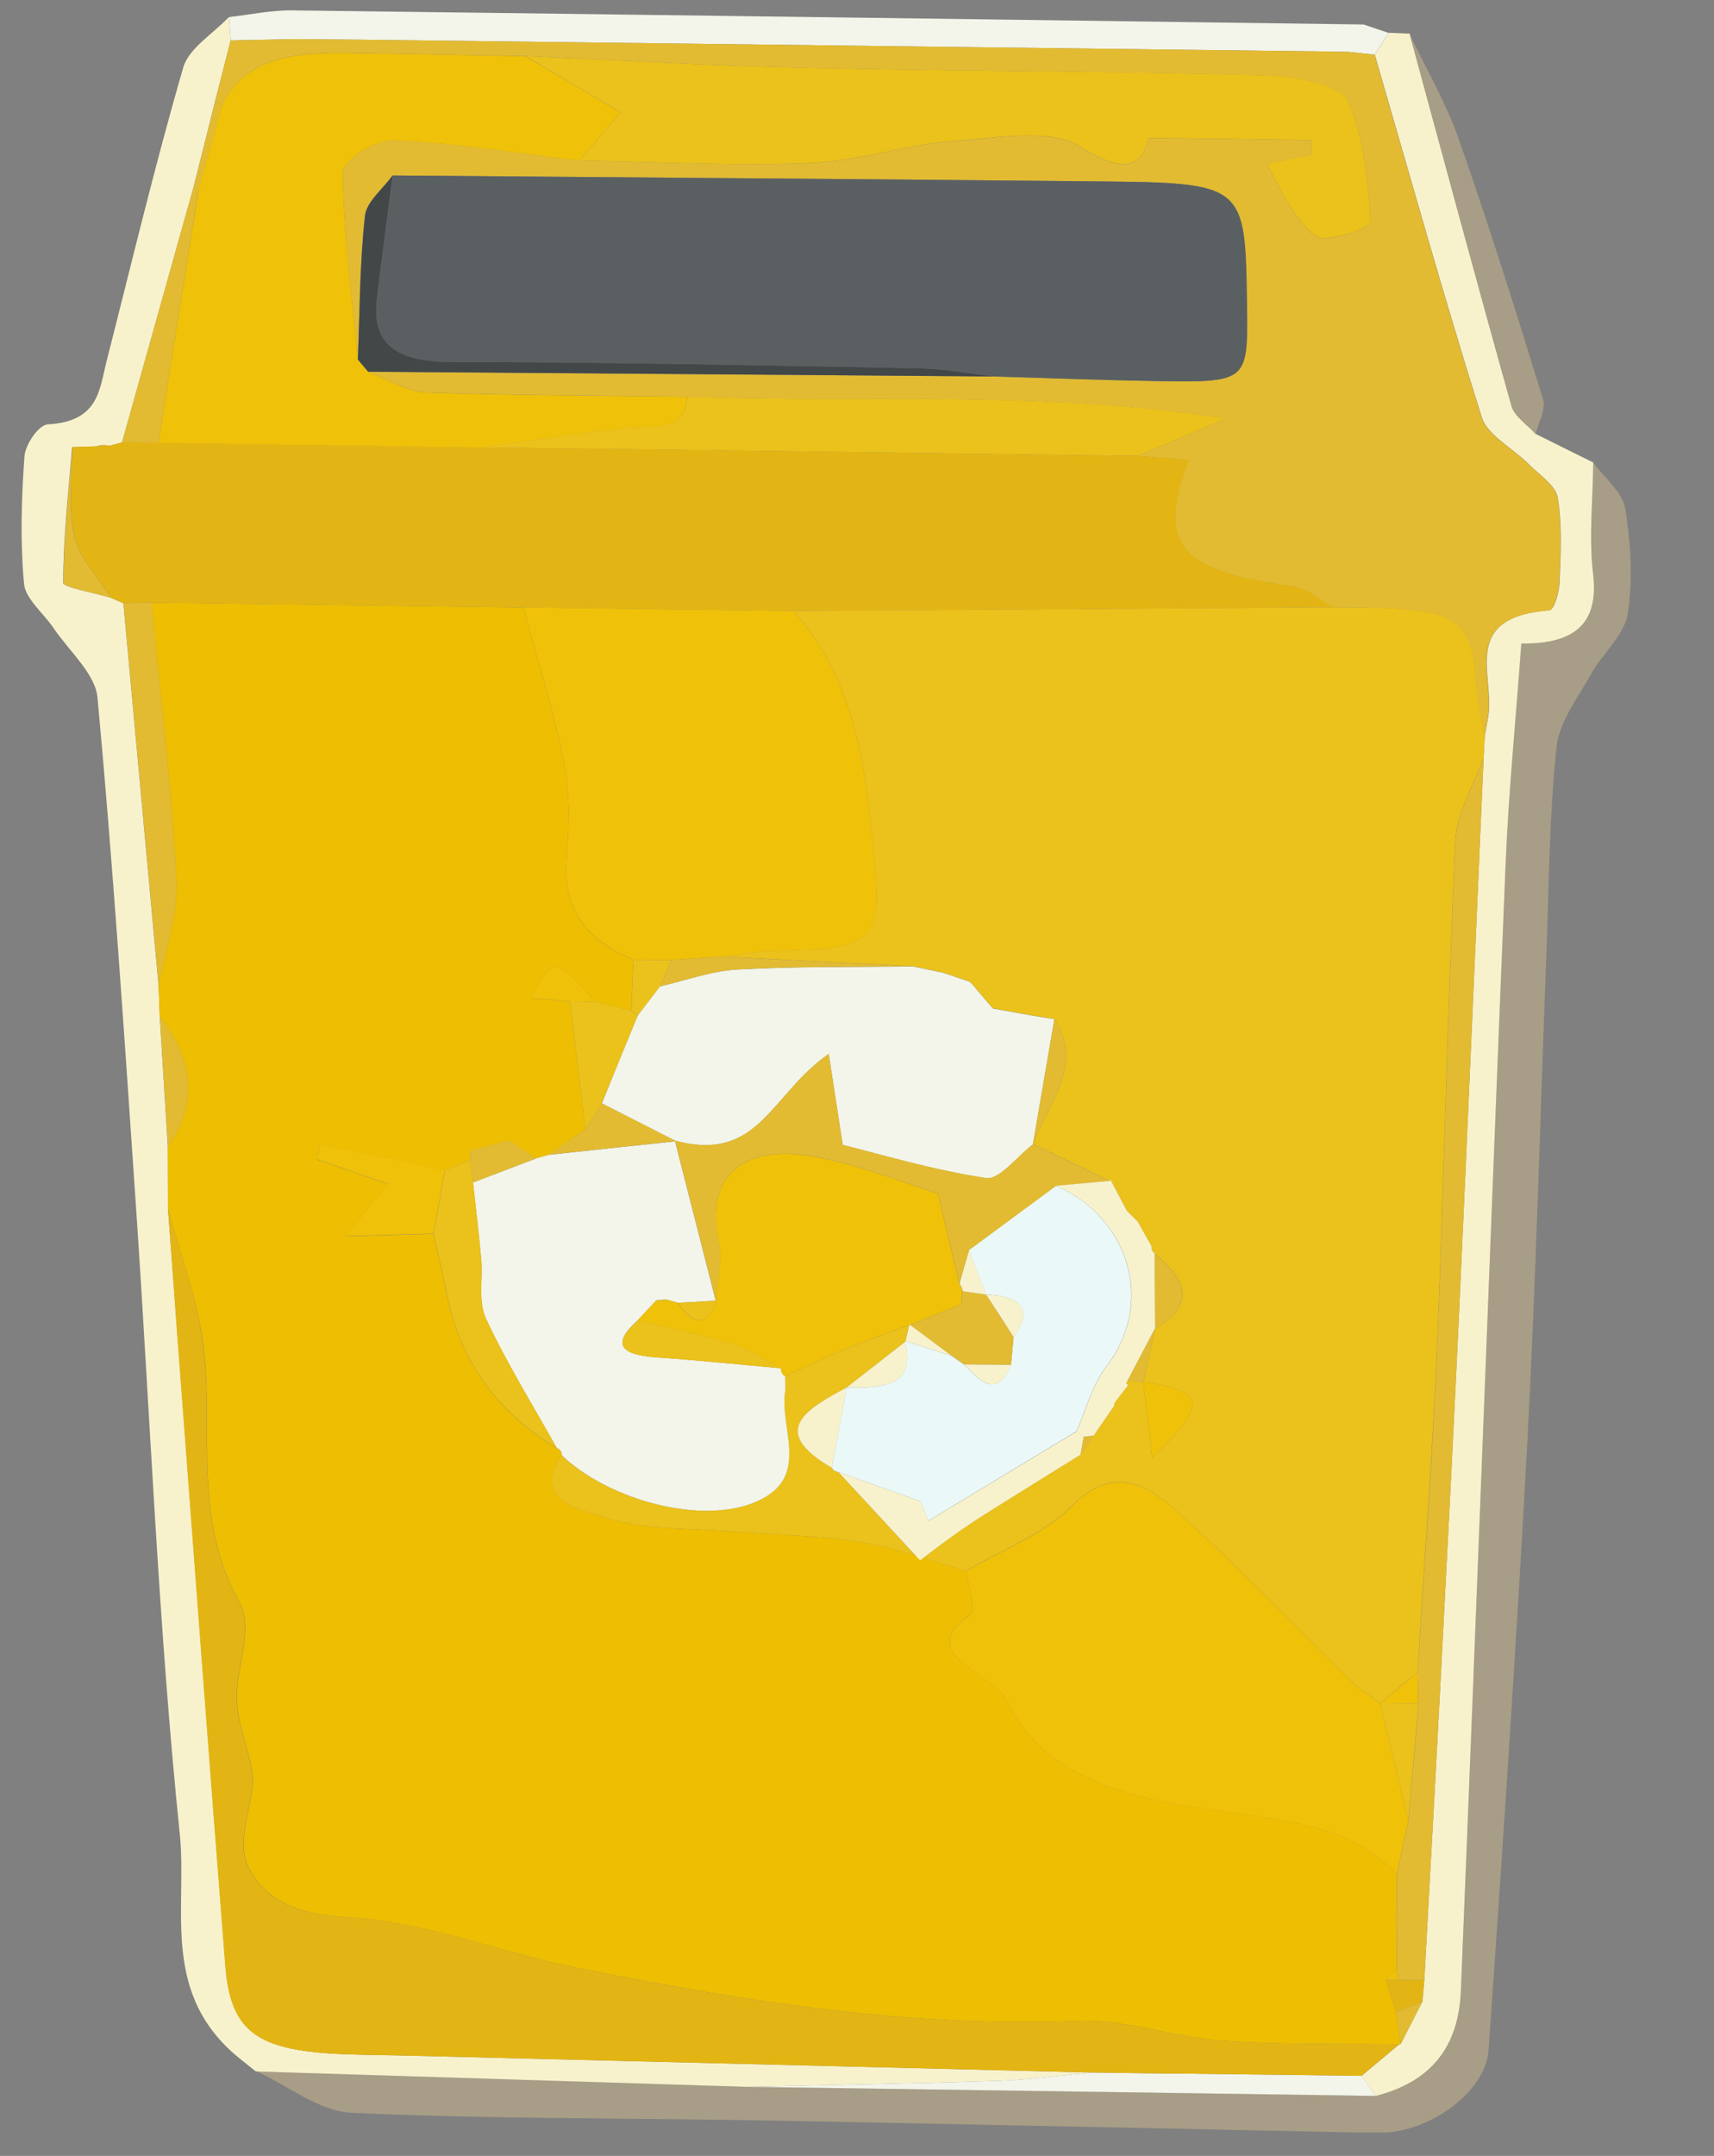 <svg width="70" height="88" viewBox="0 0 70 88" fill="none" xmlns="http://www.w3.org/2000/svg">
<rect x="0" y="0" width="70" height="88" fill="#808080" stroke="none"/>
<g clip-path="url(#clip0_366_244)">
<path d="M65.068 18.878C65.522 19.499 66.264 20.098 66.373 20.745C66.6 22.173 66.698 23.658 66.474 25.069C66.338 25.916 65.463 26.654 65.006 27.474C64.456 28.46 63.68 29.45 63.568 30.496C63.267 33.349 63.26 36.227 63.149 39.097C62.899 45.639 62.733 52.186 62.383 58.72C61.938 67.043 61.373 75.357 60.796 83.671C60.674 85.434 58.297 87.105 56.238 87.062C47.933 86.893 39.632 86.707 31.328 86.555C25.665 86.451 20.003 86.499 14.345 86.239C13.041 86.178 11.768 85.14 10.481 84.55C17.129 84.758 23.782 84.966 30.43 85.174C39.017 85.3 47.599 85.421 56.185 85.547C58.712 84.9 59.578 83.25 59.66 81.266C60.29 65.94 60.857 50.615 61.487 35.289C61.61 32.298 61.906 29.315 62.131 26.263C64.484 26.289 65.291 25.308 65.062 23.411C64.884 21.913 65.057 20.393 65.068 18.878Z" fill="#A89D86"/>
<path d="M30.43 85.179C23.782 84.971 17.129 84.763 10.481 84.554L10.433 84.541C10.26 84.402 10.087 84.263 9.914 84.125C6.495 81.472 7.663 77.951 7.341 74.851C6.466 66.338 6.136 57.802 5.555 49.275C5.081 42.338 4.624 35.404 3.982 28.471C3.893 27.507 2.824 26.578 2.19 25.64C1.778 25.032 1.036 24.442 0.981 23.825C0.821 22.098 0.876 20.352 0.999 18.629C1.033 18.151 1.57 17.343 1.957 17.322C4.031 17.204 4.056 15.919 4.353 14.743C5.376 10.74 6.331 6.72 7.487 2.747C7.71 1.974 8.705 1.375 9.346 0.698C9.374 1.015 9.396 1.332 9.419 1.649C9.209 2.478 8.994 3.303 8.784 4.132C8.492 5.309 8.196 6.481 7.899 7.657C6.929 11.126 5.953 14.591 4.983 18.06C4.811 18.108 4.64 18.151 4.463 18.199C4.288 18.147 4.115 18.155 3.949 18.22C3.614 18.229 3.278 18.242 2.943 18.251C2.792 20.096 2.584 21.941 2.581 23.791C2.583 23.977 3.84 24.194 4.515 24.398C4.691 24.472 4.862 24.55 5.038 24.624C5.519 29.83 5.995 35.039 6.477 40.245C6.493 40.666 6.509 41.087 6.525 41.508C6.634 43.275 6.743 45.038 6.852 46.805C6.853 47.647 6.858 48.489 6.859 49.336C6.985 50.981 7.105 52.631 7.231 54.277C7.885 62.938 8.529 71.599 9.21 80.261C9.412 82.8 10.403 83.608 13.424 83.816C14.382 83.881 15.347 83.877 16.304 83.899C25.735 84.133 35.16 84.362 44.591 84.597C43.32 84.714 42.056 84.892 40.783 84.935C37.333 85.044 33.881 85.1 30.43 85.179Z" fill="#F8F2CC"/>
<path d="M65.068 18.878C65.057 20.393 64.884 21.913 65.062 23.415C65.286 25.312 64.479 26.294 62.131 26.267C61.911 29.32 61.61 32.302 61.488 35.294C60.858 50.619 60.291 65.945 59.661 81.27C59.578 83.25 58.717 84.904 56.186 85.551C55.992 85.278 55.797 85.004 55.609 84.731C56.123 84.301 56.631 83.875 57.145 83.446L57.202 83.437C57.501 82.859 57.794 82.282 58.092 81.7C58.117 81.409 58.143 81.123 58.169 80.832C58.388 76.799 58.618 72.77 58.827 68.736C59.095 63.622 59.362 58.512 59.598 53.394C59.944 45.904 60.263 38.415 60.592 30.926C60.607 30.622 60.621 30.318 60.641 30.019C60.694 29.736 60.751 29.454 60.793 29.168C61.018 27.509 59.65 25.191 63.277 24.913C63.481 24.895 63.679 24.166 63.695 23.758C63.74 22.608 63.806 21.435 63.616 20.298C63.534 19.812 62.851 19.369 62.414 18.926C61.776 18.292 60.742 17.75 60.521 17.042C58.969 12.123 57.584 7.169 56.147 2.229C56.34 1.933 56.534 1.634 56.722 1.339C57.006 1.352 57.29 1.36 57.574 1.373C58.953 6.44 60.316 11.515 61.736 16.573C61.852 16.99 62.385 17.337 62.725 17.715C63.501 18.105 64.287 18.492 65.068 18.878Z" fill="#F8F2CC"/>
<path d="M56.717 1.339C56.523 1.634 56.33 1.933 56.142 2.229C55.789 2.194 55.441 2.159 55.093 2.12C54.915 2.116 54.736 2.111 54.557 2.107C41.261 1.943 27.959 1.782 14.656 1.618C13.78 1.609 12.903 1.605 12.031 1.596C11.16 1.614 10.295 1.631 9.424 1.649C9.402 1.332 9.374 1.015 9.351 0.698C10.203 0.602 11.057 0.416 11.913 0.424C26.507 0.602 41.096 0.801 55.691 1C56.015 1.109 56.345 1.221 56.669 1.33L56.717 1.339Z" fill="#F3F5EA"/>
<path d="M62.715 17.719C62.375 17.341 61.842 16.994 61.727 16.577C60.306 11.515 58.943 6.444 57.564 1.378C58.243 2.81 59.068 4.217 59.581 5.689C60.811 9.205 61.928 12.752 63.018 16.299C63.15 16.725 62.828 17.241 62.715 17.719Z" fill="#A89D86"/>
<path d="M56.664 1.33C56.335 1.217 56.01 1.109 55.686 1C56.01 1.109 56.34 1.221 56.664 1.33Z" fill="#F8F2CC"/>
<path d="M55.609 84.731C55.803 85.004 55.997 85.278 56.186 85.551C47.599 85.426 39.017 85.305 30.43 85.179C33.881 85.101 37.333 85.048 40.777 84.935C42.051 84.892 43.32 84.714 44.586 84.597C45.631 84.61 46.676 84.627 47.726 84.64C47.905 84.64 48.083 84.64 48.257 84.64C50.709 84.67 53.161 84.701 55.609 84.731Z" fill="#F3F5EA"/>
<path d="M6.859 49.332C6.859 48.489 6.853 47.647 6.852 46.801C8.107 45.012 7.877 43.249 6.525 41.508C6.509 41.087 6.493 40.666 6.477 40.245C6.737 38.803 7.275 37.358 7.2 35.921C7.004 32.144 6.535 28.371 6.176 24.594C11.244 24.663 16.312 24.728 21.38 24.797C21.949 26.929 22.623 29.052 23.046 31.201C23.294 32.473 23.239 33.797 23.136 35.087C22.991 36.953 23.799 38.321 25.869 39.181C25.837 39.875 25.806 40.566 25.78 41.26C25.292 41.139 24.81 41.021 24.323 40.9C22.629 39.02 22.629 39.02 21.707 40.735C22.261 40.787 22.771 40.835 23.282 40.883C23.49 42.623 23.698 44.36 23.906 46.101C23.41 46.448 22.909 46.796 22.413 47.143C22.241 47.191 22.07 47.243 21.894 47.291C21.527 47.047 21.161 46.804 20.79 46.561C20.27 46.696 19.75 46.831 19.23 46.965C19.225 47.095 19.219 47.221 19.203 47.352C18.857 47.49 18.51 47.629 18.164 47.768C16.471 47.421 14.773 47.074 13.08 46.727C13.03 46.926 12.98 47.126 12.935 47.326C13.903 47.66 14.871 47.994 15.844 48.328C15.318 48.98 14.791 49.627 14.12 50.46C15.499 50.425 16.6 50.395 17.701 50.365C17.884 51.185 18.089 52.006 18.251 52.826C18.758 55.392 20.131 57.537 22.736 59.108C22.886 59.169 22.958 59.264 22.942 59.399C21.638 61.275 23.805 61.67 24.989 62.017C26.502 62.46 28.225 62.373 29.857 62.503C31.626 62.646 33.422 62.668 35.165 62.95C36.628 63.184 38.034 63.718 39.462 64.122C39.522 64.743 39.925 65.685 39.588 65.933C37.974 67.109 39.132 67.752 40.158 68.498C40.487 68.737 40.916 68.976 41.054 69.284C42.767 73.048 47.031 73.526 50.746 74.046C53.301 74.407 55.404 74.789 57.049 76.482C57.044 77.064 57.045 77.641 57.041 78.223C57.001 78.266 56.924 78.31 56.931 78.349C56.95 78.448 57.001 78.54 57.041 78.639C57.043 79.226 57.049 79.812 57.05 80.398C56.898 80.537 56.741 80.676 56.589 80.815C56.731 81.257 56.874 81.696 57.022 82.139C57.081 82.573 57.144 83.003 57.203 83.437L57.145 83.446C54.724 83.411 52.302 83.476 49.891 83.303C47.928 83.164 45.947 82.413 44.034 82.491C37.105 82.773 30.371 81.688 23.659 80.347C20.454 79.709 17.319 78.424 14.126 78.259C11.965 78.151 10.74 77.417 10.149 76.223C9.66 75.229 10.234 73.892 10.341 72.711C10.276 71.699 9.768 70.627 9.685 69.541C9.574 68.152 10.405 66.537 9.774 65.404C7.803 61.866 8.784 58.254 8.276 54.693C8.008 52.892 7.342 51.12 6.859 49.332Z" fill="#EDBE01"/>
<path d="M9.419 1.649C10.29 1.631 11.155 1.614 12.026 1.596C12.902 1.605 13.779 1.609 14.651 1.618C27.958 1.783 41.26 1.943 54.557 2.107C54.736 2.112 54.914 2.116 55.093 2.12C55.441 2.159 55.789 2.194 56.137 2.233C57.574 7.174 58.959 12.127 60.511 17.046C60.732 17.754 61.77 18.297 62.404 18.93C62.846 19.373 63.524 19.816 63.605 20.302C63.796 21.444 63.73 22.612 63.684 23.762C63.668 24.171 63.465 24.9 63.266 24.917C59.639 25.195 61.003 27.514 60.782 29.172C60.746 29.459 60.683 29.741 60.631 30.023C60.51 29.32 60.32 28.616 60.283 27.913C60.142 25.451 59.535 24.93 56.523 24.818C55.829 24.792 55.136 24.796 54.448 24.792C53.902 24.497 53.39 24.023 52.81 23.941C48.129 23.285 47.24 22.274 48.545 18.77C47.829 18.718 47.15 18.666 46.466 18.614C47.499 18.175 48.532 17.741 50.072 17.09C42.441 15.892 35.236 16.474 28.06 16.188C24.504 16.14 20.946 16.145 17.387 16.01C16.598 15.98 15.818 15.467 15.03 15.177C23.552 15.242 32.073 15.302 40.59 15.367C42.765 15.432 44.941 15.518 47.121 15.553C50.955 15.618 50.955 15.605 50.914 12.453C50.846 7.482 50.845 7.465 44.78 7.404C35.197 7.309 25.61 7.244 16.027 7.162C15.633 7.714 14.96 8.235 14.898 8.816C14.683 10.757 14.69 12.724 14.612 14.677C14.373 12.12 14.024 9.563 14.006 7.015C14.004 6.546 15.362 5.69 16.072 5.721C18.601 5.834 21.121 6.25 23.646 6.554C26.793 6.606 29.954 6.78 33.088 6.662C35.012 6.588 36.871 5.933 38.792 5.781C40.566 5.637 42.918 5.234 44.075 5.972C46.242 7.352 46.652 6.518 46.928 5.637C49.365 5.667 51.455 5.698 53.54 5.724C53.547 5.919 53.549 6.114 53.557 6.314C52.875 6.453 52.192 6.592 51.739 6.683C52.14 7.426 52.4 8.046 52.799 8.598C53.115 9.041 53.608 9.718 54.012 9.727C54.706 9.74 55.995 9.288 55.981 9.058C55.855 7.378 55.725 5.632 55.025 4.07C54.767 3.496 52.958 3.11 51.854 3.08C45.559 2.906 39.266 2.907 32.967 2.768C29.132 2.686 25.291 2.451 21.453 2.286C19.016 2.243 16.584 2.195 14.146 2.156C11.977 2.126 9.982 2.378 9.063 4.297C8.971 4.241 8.88 4.184 8.783 4.128C8.999 3.303 9.209 2.478 9.419 1.649Z" fill="#E2BB33"/>
<path d="M46.476 18.61C47.16 18.662 47.84 18.709 48.556 18.766C47.251 22.274 48.134 23.281 52.82 23.936C53.401 24.019 53.912 24.492 54.459 24.787C47.112 24.835 39.765 24.888 32.418 24.936C28.742 24.888 25.066 24.845 21.39 24.797C16.322 24.728 11.254 24.663 6.186 24.594C5.809 24.602 5.431 24.611 5.048 24.624C4.872 24.55 4.701 24.472 4.531 24.398C4.011 23.561 3.229 22.757 3.033 21.876C2.773 20.695 2.962 19.458 2.958 18.247C3.294 18.238 3.629 18.225 3.965 18.216C4.138 18.207 4.306 18.203 4.479 18.194C4.65 18.147 4.821 18.103 4.998 18.055C5.492 18.055 5.985 18.06 6.479 18.06C10.89 18.125 15.307 18.19 19.719 18.25C28.631 18.372 37.553 18.488 46.476 18.61Z" fill="#E3B514"/>
<path d="M6.859 49.332C7.342 51.116 8.007 52.892 8.265 54.694C8.778 58.254 7.798 61.87 9.764 65.404C10.395 66.541 9.564 68.156 9.674 69.541C9.763 70.627 10.266 71.699 10.33 72.711C10.228 73.896 9.649 75.229 10.138 76.223C10.73 77.417 11.949 78.151 14.116 78.259C17.313 78.42 20.449 79.705 23.649 80.347C30.355 81.688 37.094 82.773 44.023 82.491C45.941 82.413 47.917 83.164 49.88 83.303C52.291 83.476 54.713 83.407 57.135 83.446C56.621 83.875 56.112 84.301 55.598 84.731C53.151 84.701 50.699 84.67 48.251 84.64C48.073 84.64 47.895 84.64 47.721 84.64C46.676 84.627 45.631 84.61 44.581 84.597C35.15 84.362 25.724 84.133 16.293 83.899C15.332 83.877 14.371 83.881 13.414 83.816C10.393 83.608 9.402 82.8 9.2 80.261C8.519 71.599 7.875 62.938 7.22 54.277C7.105 52.627 6.985 50.981 6.859 49.332Z" fill="#E3B514"/>
<path d="M5.043 24.624C5.42 24.615 5.798 24.607 6.181 24.594C6.54 28.371 7.003 32.144 7.204 35.921C7.28 37.358 6.742 38.803 6.482 40.245C6 35.039 5.524 29.83 5.043 24.624Z" fill="#E2BB33"/>
<path d="M6.463 18.06C5.97 18.06 5.476 18.055 4.983 18.055C5.953 14.587 6.929 11.122 7.9 7.653L8.098 7.77C7.557 11.204 7.01 14.63 6.463 18.06Z" fill="#E2BB33"/>
<path d="M6.53 41.508C7.878 43.254 8.107 45.016 6.858 46.8C6.743 45.038 6.64 43.275 6.53 41.508Z" fill="#E2BB33"/>
<path d="M2.953 18.247C2.957 19.458 2.768 20.695 3.028 21.876C3.224 22.753 4.005 23.561 4.525 24.398C3.851 24.194 2.593 23.977 2.592 23.791C2.595 21.941 2.803 20.096 2.953 18.247Z" fill="#E2BB33"/>
<path d="M7.905 7.657C8.201 6.481 8.492 5.309 8.789 4.132C8.88 4.188 8.972 4.245 9.063 4.301C8.745 5.46 8.427 6.615 8.109 7.775L7.905 7.657Z" fill="#E2BB33"/>
<path d="M4.468 18.194C4.296 18.203 4.128 18.207 3.955 18.216C4.12 18.151 4.293 18.147 4.468 18.194Z" fill="#E2BB33"/>
<path d="M32.413 24.936C39.76 24.888 47.107 24.835 54.454 24.787C55.147 24.796 55.84 24.792 56.528 24.813C59.54 24.926 60.148 25.447 60.288 27.909C60.331 28.612 60.515 29.315 60.636 30.019C60.622 30.323 60.607 30.627 60.587 30.926C60.189 32.055 59.496 33.166 59.44 34.317C59.113 41.185 58.981 48.066 58.691 54.939C58.503 59.38 58.163 63.813 57.896 68.25C57.387 68.676 56.873 69.097 56.364 69.522C55.986 69.24 55.567 68.993 55.24 68.676C52.847 66.34 50.556 63.922 48.05 61.673C46.855 60.596 45.448 59.763 43.76 61.482C42.668 62.594 40.914 63.258 39.456 64.122C38.024 63.718 36.623 63.184 35.16 62.95C33.417 62.668 31.621 62.646 29.852 62.503C28.22 62.373 26.496 62.46 24.983 62.017C23.8 61.67 21.633 61.275 22.936 59.399C24.848 61.222 28.641 62.269 30.887 61.292C33.123 60.319 31.836 58.357 32.056 56.82C32.084 56.607 32.06 56.39 32.063 56.177C32.935 55.782 33.796 55.37 34.685 55.005C35.481 54.675 36.315 54.393 37.127 54.089C37.078 54.306 37.023 54.527 36.974 54.749L36.949 54.784C36.159 55.4 35.364 56.021 34.574 56.638L34.579 56.633C32.964 57.514 31.339 58.392 33.974 59.915C34.025 60.011 34.111 60.072 34.238 60.089C35.349 61.292 36.46 62.49 37.571 63.692C39.004 62.581 39.711 62.125 40.429 61.678C41.659 60.905 42.895 60.141 44.131 59.372C44.31 59.116 44.484 58.86 44.663 58.604L44.698 58.547C44.967 58.161 45.23 57.77 45.499 57.384L45.515 57.262C45.7 57.019 45.886 56.78 46.07 56.537L45.988 56.446L46.053 56.35C46.264 56.368 46.479 56.385 46.69 56.403C46.798 57.314 46.906 58.226 47.054 59.498C49.368 57.271 49.241 56.828 46.7 56.39C46.856 55.669 47.013 54.953 47.169 54.232L47.179 54.215C48.905 53.233 48.394 52.204 47.163 51.162C47.06 51.084 47.02 50.989 47.036 50.88C46.85 50.546 46.66 50.216 46.474 49.882L46.511 49.912C46.348 49.751 46.184 49.586 46.026 49.426L46.015 49.408C45.794 48.987 45.568 48.562 45.347 48.141L45.318 48.202C44.275 47.702 43.233 47.199 42.19 46.7L42.176 46.752C42.764 45.076 44.29 43.53 43.062 41.598C42.75 41.546 42.444 41.494 42.132 41.442C41.598 41.346 41.059 41.251 40.525 41.155L40.547 41.16C40.266 40.83 39.986 40.5 39.7 40.166L39.602 40.066C39.235 39.944 38.874 39.818 38.507 39.697C38.099 39.61 37.687 39.527 37.279 39.441C34.681 39.31 32.089 39.18 29.491 39.05C30.17 38.968 30.847 38.829 31.529 38.816C35.584 38.742 36.047 38.512 35.708 35.099C35.365 31.6 35.076 28.009 32.413 24.936Z" fill="#EBC11B"/>
<path d="M57.901 68.25C58.173 63.813 58.514 59.38 58.696 54.939C58.986 48.066 59.118 41.185 59.445 34.317C59.501 33.166 60.194 32.055 60.592 30.926C60.262 38.415 59.943 45.904 59.598 53.394C59.362 58.508 59.095 63.622 58.827 68.736C58.618 72.77 58.388 76.799 58.169 80.832C57.812 80.828 57.455 80.823 57.103 80.819C57.097 80.68 57.082 80.541 57.055 80.402C57.054 79.816 57.048 79.23 57.046 78.644C57.057 78.505 57.057 78.366 57.046 78.227C57.05 77.645 57.049 77.068 57.054 76.486C57.21 75.761 57.366 75.04 57.522 74.315C57.661 72.722 57.795 71.129 57.934 69.54C57.917 69.11 57.912 68.68 57.901 68.25Z" fill="#E2BB33"/>
<path d="M57.098 80.819C57.455 80.823 57.812 80.828 58.164 80.832C58.138 81.123 58.112 81.409 58.087 81.7C57.73 81.848 57.373 81.991 57.017 82.139C56.874 81.696 56.731 81.257 56.583 80.815C56.757 80.819 56.93 80.819 57.098 80.819Z" fill="#E3B514"/>
<path d="M57.022 82.139C57.379 81.991 57.735 81.848 58.092 81.7C57.794 82.278 57.501 82.855 57.203 83.437C57.139 83.003 57.08 82.573 57.022 82.139Z" fill="#E2BB33"/>
<path d="M32.413 24.936C35.076 28.014 35.365 31.6 35.713 35.103C36.053 38.52 35.589 38.746 31.534 38.82C30.853 38.833 30.175 38.972 29.496 39.054C28.805 39.098 28.119 39.141 27.428 39.185C26.908 39.181 26.388 39.176 25.869 39.176C23.805 38.317 22.991 36.949 23.136 35.082C23.239 33.797 23.294 32.469 23.046 31.197C22.628 29.047 21.949 26.929 21.38 24.793C25.061 24.845 28.737 24.888 32.413 24.936Z" fill="#EFC109"/>
<path d="M57.517 74.315C57.361 75.04 57.205 75.761 57.049 76.486C55.404 74.793 53.3 74.407 50.746 74.051C47.031 73.53 42.767 73.048 41.054 69.288C40.911 68.98 40.487 68.742 40.158 68.503C39.138 67.756 37.974 67.114 39.588 65.937C39.931 65.689 39.522 64.747 39.462 64.126C40.92 63.263 42.674 62.602 43.765 61.487C45.448 59.767 46.86 60.605 48.056 61.678C50.561 63.931 52.852 66.345 55.245 68.68C55.572 68.997 55.992 69.249 56.369 69.527C56.75 71.12 57.131 72.718 57.517 74.315Z" fill="#EFC109"/>
<path d="M32.068 56.177C32.065 56.394 32.089 56.611 32.061 56.82C31.841 58.357 33.128 60.319 30.892 61.292C28.646 62.269 24.853 61.222 22.941 59.399C22.957 59.264 22.89 59.165 22.736 59.104C21.756 57.35 20.683 55.626 19.848 53.829C19.511 53.1 19.724 52.214 19.651 51.402C19.558 50.356 19.43 49.314 19.316 48.267C20.175 47.942 21.034 47.612 21.893 47.286C22.064 47.239 22.236 47.186 22.412 47.139C24.148 46.952 25.889 46.765 27.625 46.583L27.561 46.557C28.116 48.732 28.671 50.903 29.226 53.078L29.268 53.091C28.744 53.121 28.215 53.147 27.691 53.178C27.532 53.134 27.368 53.091 27.209 53.043C27.078 53.052 26.942 53.065 26.811 53.073C26.554 53.347 26.296 53.62 26.044 53.89C24.963 54.862 25.321 55.305 26.858 55.409C28.542 55.522 30.228 55.704 31.908 55.852C31.887 55.986 31.939 56.095 32.068 56.177Z" fill="#F3F5EA"/>
<path d="M19.322 48.268C19.435 49.314 19.564 50.356 19.656 51.402C19.729 52.214 19.516 53.1 19.853 53.829C20.688 55.626 21.761 57.35 22.741 59.104C20.136 57.532 18.758 55.383 18.256 52.822C18.093 51.997 17.889 51.181 17.706 50.36C17.862 49.496 18.018 48.628 18.174 47.764C18.52 47.625 18.867 47.486 19.213 47.347C19.246 47.651 19.284 47.959 19.322 48.268Z" fill="#EBC11B"/>
<path d="M18.169 47.76C18.013 48.624 17.857 49.492 17.701 50.356C16.6 50.386 15.498 50.412 14.119 50.452C14.791 49.618 15.318 48.971 15.844 48.32C14.876 47.986 13.908 47.651 12.935 47.317C12.985 47.117 13.035 46.917 13.08 46.718C14.778 47.065 16.471 47.412 18.169 47.76Z" fill="#EFC109"/>
<path d="M23.906 46.097C23.698 44.356 23.49 42.619 23.282 40.878C23.629 40.883 23.976 40.891 24.327 40.895C24.815 41.017 25.297 41.134 25.785 41.256C25.876 41.317 25.968 41.377 26.054 41.443C25.564 42.636 25.069 43.835 24.579 45.029C24.356 45.385 24.128 45.741 23.906 46.097Z" fill="#EBC11B"/>
<path d="M23.906 46.097C24.128 45.741 24.351 45.385 24.573 45.024C25.59 45.541 26.608 46.062 27.625 46.578C25.889 46.765 24.148 46.948 22.412 47.134C22.914 46.791 23.41 46.444 23.906 46.097Z" fill="#E2BB33"/>
<path d="M24.322 40.895C23.975 40.891 23.629 40.883 23.277 40.878C22.766 40.83 22.255 40.783 21.702 40.731C22.629 39.016 22.629 39.016 24.322 40.895Z" fill="#EFC109"/>
<path d="M19.322 48.268C19.284 47.959 19.246 47.651 19.208 47.343C19.224 47.217 19.235 47.087 19.235 46.956C19.755 46.822 20.275 46.687 20.795 46.553C21.161 46.796 21.527 47.039 21.898 47.282C21.04 47.612 20.181 47.942 19.322 48.268Z" fill="#E2BB33"/>
<path d="M25.873 39.176C26.393 39.181 26.913 39.185 27.433 39.185C27.278 39.541 27.119 39.901 26.964 40.257C26.664 40.652 26.359 41.043 26.059 41.438C25.967 41.377 25.881 41.312 25.789 41.252C25.81 40.561 25.842 39.871 25.873 39.176Z" fill="#EBC11B"/>
<path d="M57.041 78.223C57.052 78.362 57.057 78.501 57.041 78.64C57.001 78.544 56.945 78.448 56.93 78.349C56.924 78.314 57.001 78.266 57.041 78.223Z" fill="#EFC109"/>
<path d="M57.098 80.819C56.93 80.819 56.757 80.819 56.589 80.815C56.741 80.676 56.898 80.537 57.05 80.398C57.077 80.537 57.093 80.68 57.098 80.819Z" fill="#EFC109"/>
<path d="M16.043 7.162C25.626 7.24 35.213 7.309 44.796 7.404C50.861 7.465 50.862 7.487 50.93 12.453C50.971 15.605 50.972 15.618 47.137 15.553C44.963 15.514 42.786 15.432 40.606 15.367C39.578 15.25 38.552 15.054 37.522 15.033C31.166 14.916 24.805 14.781 18.453 14.777C16.17 14.777 15.187 14.039 15.4 12.198C15.588 10.518 15.823 8.838 16.043 7.162Z" fill="#5A6062"/>
<path d="M8.103 7.775C8.421 6.615 8.74 5.461 9.058 4.301C9.977 2.382 11.973 2.131 14.147 2.161C16.584 2.195 19.016 2.247 21.453 2.291C22.812 3.094 24.17 3.893 25.346 4.592C24.657 5.391 24.149 5.972 23.647 6.558C21.121 6.255 18.601 5.838 16.072 5.725C15.362 5.695 14.004 6.546 14.006 7.019C14.024 9.567 14.379 12.129 14.612 14.682C14.755 14.847 14.893 15.012 15.035 15.181C15.818 15.472 16.604 15.984 17.392 16.015C20.946 16.149 24.505 16.145 28.065 16.192C27.992 17.716 26.588 17.373 25.432 17.49C23.514 17.69 21.609 17.998 19.703 18.263C15.292 18.198 10.88 18.133 6.463 18.073C7.01 14.63 7.557 11.204 8.103 7.775Z" fill="#EFC109"/>
<path d="M23.652 6.554C24.155 5.972 24.657 5.39 25.351 4.587C24.17 3.888 22.812 3.09 21.458 2.286C25.291 2.456 29.132 2.686 32.967 2.768C39.266 2.907 45.559 2.902 51.854 3.075C52.958 3.106 54.767 3.492 55.025 4.065C55.725 5.628 55.855 7.378 55.981 9.054C56.001 9.284 54.706 9.735 54.012 9.722C53.608 9.714 53.115 9.036 52.799 8.594C52.4 8.038 52.14 7.421 51.739 6.679C52.192 6.588 52.875 6.449 53.557 6.31C53.55 6.114 53.547 5.919 53.54 5.719C51.45 5.693 49.365 5.663 46.928 5.633C46.652 6.51 46.242 7.348 44.075 5.967C42.918 5.229 40.566 5.633 38.792 5.776C36.866 5.933 35.007 6.584 33.088 6.658C29.959 6.78 26.798 6.606 23.652 6.554Z" fill="#EBC11B"/>
<path d="M19.708 18.255C21.619 17.99 23.518 17.681 25.437 17.482C26.593 17.36 27.997 17.707 28.07 16.183C35.246 16.47 42.452 15.888 50.082 17.086C48.548 17.737 47.515 18.171 46.476 18.61C37.553 18.488 28.631 18.372 19.708 18.255Z" fill="#EBC11B"/>
<path d="M15.04 15.172C14.898 15.007 14.755 14.842 14.617 14.673C14.695 12.715 14.694 10.753 14.909 8.812C14.971 8.23 15.644 7.709 16.038 7.158C15.823 8.838 15.588 10.514 15.395 12.198C15.181 14.039 16.164 14.773 18.448 14.777C24.805 14.781 31.161 14.915 37.517 15.033C38.541 15.05 39.572 15.249 40.6 15.367C32.084 15.297 23.562 15.237 15.04 15.172Z" fill="#424748"/>
<path d="M26.054 41.443C26.354 41.047 26.659 40.657 26.959 40.261C28.011 40.023 29.046 39.632 30.119 39.575C32.498 39.445 34.892 39.48 37.279 39.449C37.687 39.536 38.1 39.619 38.507 39.705C38.874 39.827 39.236 39.953 39.602 40.074L39.701 40.174C39.981 40.504 40.261 40.834 40.547 41.168L40.526 41.164C41.059 41.26 41.598 41.355 42.132 41.451C42.444 41.503 42.75 41.555 43.062 41.602C42.765 43.322 42.468 45.041 42.177 46.76L42.19 46.708C41.548 47.199 40.813 48.171 40.274 48.089C38.036 47.75 35.859 47.09 34.417 46.734C34.181 45.219 34.048 44.342 33.846 43.018C31.453 44.681 31.013 47.477 27.571 46.561L27.635 46.587C26.618 46.066 25.601 45.55 24.584 45.033C25.069 43.83 25.559 42.636 26.054 41.443Z" fill="#F3F5EA"/>
<path d="M34.237 60.085C34.111 60.067 34.025 60.011 33.974 59.911C34.173 58.817 34.373 57.723 34.578 56.629L34.573 56.633C36.129 56.681 37.429 56.507 36.949 54.779L36.974 54.745C37.606 54.944 38.244 55.148 38.876 55.348C39.043 55.465 39.205 55.578 39.372 55.695C40.027 56.364 40.681 57.119 41.289 55.712C41.322 55.335 41.36 54.957 41.393 54.579C42.16 53.516 41.813 52.925 40.266 52.834L40.272 52.843C40.038 52.235 39.8 51.627 39.567 51.019C40.752 50.147 41.936 49.27 43.121 48.397C46.195 49.738 47.127 53.264 45.191 55.764C44.585 56.546 44.36 57.532 43.964 58.422C41.947 59.637 39.931 60.857 37.919 62.073C37.809 61.808 37.7 61.548 37.59 61.283C36.478 60.888 35.36 60.488 34.237 60.085Z" fill="#EAF8F7"/>
<path d="M27.209 53.047C27.369 53.091 27.533 53.134 27.692 53.182C28.338 54.163 28.862 54.124 29.269 53.095L29.226 53.082C29.28 52.283 29.516 51.458 29.351 50.685C28.766 48.011 30.334 46.596 33.503 47.255C35.387 47.646 37.178 48.367 38.309 48.718C38.666 50.229 38.917 51.31 39.174 52.396C39.245 52.491 39.291 52.595 39.306 52.704C39.286 52.882 39.267 53.064 39.253 53.242L39.258 53.238C38.56 53.52 37.867 53.802 37.17 54.085L37.123 54.089C36.305 54.393 35.476 54.675 34.68 55.005C33.791 55.374 32.93 55.787 32.058 56.177C31.929 56.095 31.878 55.991 31.899 55.861C31.246 55.526 30.631 55.092 29.93 54.875C28.66 54.48 27.338 54.215 26.035 53.898C26.292 53.625 26.549 53.351 26.801 53.082L27.001 53.091L27.209 53.047Z" fill="#EFC109"/>
<path d="M39.178 52.391C38.922 51.31 38.671 50.229 38.314 48.714C37.183 48.362 35.386 47.646 33.508 47.251C30.334 46.591 28.765 48.007 29.355 50.681C29.526 51.454 29.285 52.279 29.231 53.078C28.676 50.903 28.121 48.732 27.566 46.557C31.013 47.473 31.452 44.677 33.846 43.014C34.048 44.338 34.187 45.215 34.417 46.73C35.859 47.086 38.036 47.742 40.274 48.084C40.813 48.167 41.547 47.19 42.19 46.704C43.233 47.203 44.275 47.707 45.318 48.206C44.591 48.271 43.859 48.34 43.132 48.406C41.947 49.278 40.762 50.155 39.578 51.028C39.443 51.48 39.313 51.935 39.178 52.391Z" fill="#E2BB33"/>
<path d="M34.237 60.085C35.355 60.484 36.478 60.888 37.595 61.287C37.705 61.552 37.815 61.812 37.924 62.077C39.941 60.862 41.958 59.642 43.974 58.426C44.072 58.5 44.164 58.574 44.261 58.647C44.218 58.89 44.174 59.129 44.136 59.372C42.9 60.141 41.664 60.905 40.434 61.678C39.721 62.125 39.014 62.581 37.576 63.692C36.46 62.49 35.349 61.287 34.237 60.085Z" fill="#F8F2CC"/>
<path d="M43.132 48.401C43.859 48.336 44.591 48.267 45.318 48.202L45.347 48.141C45.568 48.566 45.794 48.987 46.015 49.408L46.026 49.426C46.19 49.587 46.353 49.752 46.511 49.912L46.474 49.882C46.66 50.216 46.851 50.546 47.036 50.88C47.015 50.993 47.055 51.084 47.163 51.162C47.17 52.178 47.172 53.199 47.179 54.215L47.169 54.232C46.797 54.94 46.425 55.647 46.053 56.355L45.989 56.45L46.071 56.542C45.886 56.785 45.701 57.024 45.516 57.267L45.499 57.388C45.231 57.779 44.967 58.165 44.698 58.552L44.664 58.608C44.527 58.613 44.392 58.626 44.256 58.652C44.164 58.578 44.067 58.504 43.969 58.43C44.366 57.536 44.591 56.55 45.196 55.769C47.133 53.268 46.206 49.743 43.132 48.401Z" fill="#F8F2CC"/>
<path d="M46.7 56.39C49.242 56.828 49.369 57.271 47.055 59.498C46.907 58.226 46.798 57.314 46.69 56.403L46.7 56.39Z" fill="#EFC109"/>
<path d="M37.285 39.445C34.898 39.475 32.503 39.441 30.125 39.571C29.051 39.632 28.016 40.018 26.965 40.257C27.119 39.901 27.279 39.545 27.433 39.185C28.124 39.141 28.81 39.098 29.501 39.054C32.094 39.185 34.687 39.315 37.285 39.445Z" fill="#E2BB33"/>
<path d="M34.579 56.633C34.379 57.727 34.179 58.821 33.974 59.915C31.339 58.392 32.964 57.51 34.579 56.633Z" fill="#F8F2CC"/>
<path d="M42.176 46.752C42.473 45.032 42.764 43.313 43.061 41.594C44.29 43.53 42.763 45.076 42.176 46.752Z" fill="#E2BB33"/>
<path d="M36.954 54.779C37.435 56.507 36.129 56.681 34.579 56.633C35.369 56.017 36.159 55.4 36.954 54.779Z" fill="#F8F2CC"/>
<path d="M47.174 54.215C47.167 53.199 47.165 52.178 47.157 51.162C48.389 52.209 48.9 53.238 47.174 54.215Z" fill="#E2BB33"/>
<path d="M57.9 68.25C57.911 68.68 57.917 69.106 57.928 69.535C57.408 69.531 56.889 69.527 56.369 69.522C56.883 69.101 57.392 68.676 57.9 68.25Z" fill="#EFC109"/>
<path d="M38.881 55.348C38.249 55.148 37.611 54.944 36.979 54.745C37.028 54.523 37.083 54.306 37.133 54.085L37.18 54.08C37.747 54.506 38.314 54.927 38.881 55.348Z" fill="#F8F2CC"/>
<path d="M46.053 56.35C46.425 55.643 46.797 54.935 47.169 54.227C47.013 54.948 46.856 55.664 46.7 56.385L46.69 56.398C46.474 56.385 46.264 56.368 46.053 56.35Z" fill="#E2BB33"/>
<path d="M42.137 41.442C41.603 41.346 41.064 41.251 40.53 41.155C41.064 41.251 41.598 41.346 42.137 41.442Z" fill="#E2BB33"/>
<path d="M39.608 40.07C39.241 39.949 38.879 39.823 38.512 39.701C38.879 39.823 39.241 39.944 39.608 40.07Z" fill="#E2BB33"/>
<path d="M44.698 58.552C44.967 58.165 45.23 57.775 45.499 57.388C45.23 57.775 44.962 58.161 44.698 58.552Z" fill="#E2BB33"/>
<path d="M40.547 41.16C40.266 40.83 39.986 40.5 39.7 40.166C39.986 40.495 40.266 40.83 40.547 41.16Z" fill="#E2BB33"/>
<path d="M46.014 49.408C45.794 48.987 45.568 48.562 45.347 48.141C45.568 48.562 45.788 48.987 46.014 49.408Z" fill="#E2BB33"/>
<path d="M47.036 50.88C46.851 50.546 46.66 50.216 46.474 49.882C46.659 50.212 46.845 50.546 47.036 50.88Z" fill="#E2BB33"/>
<path d="M44.256 58.652C44.391 58.63 44.527 58.612 44.664 58.608C44.484 58.864 44.305 59.12 44.131 59.377C44.174 59.133 44.212 58.89 44.256 58.652Z" fill="#E2BB33"/>
<path d="M45.515 57.262C45.7 57.019 45.885 56.78 46.07 56.537C45.885 56.78 45.7 57.023 45.515 57.262Z" fill="#E2BB33"/>
<path d="M56.369 69.522C56.889 69.527 57.409 69.531 57.929 69.535C57.79 71.129 57.651 72.722 57.517 74.311C57.131 72.718 56.75 71.12 56.369 69.522Z" fill="#EBC11B"/>
<path d="M26.044 53.894C27.348 54.211 28.67 54.476 29.939 54.871C30.641 55.088 31.256 55.522 31.909 55.856C30.223 55.704 28.542 55.526 26.858 55.413C25.321 55.309 24.963 54.867 26.044 53.894Z" fill="#EBC11B"/>
<path d="M29.274 53.091C28.867 54.12 28.343 54.159 27.697 53.178C28.221 53.151 28.745 53.121 29.274 53.091Z" fill="#EBC11B"/>
<path d="M27.209 53.047L27.011 53.086C27.011 53.086 26.806 53.082 26.811 53.078C26.947 53.065 27.078 53.056 27.209 53.047Z" fill="#EBC11B"/>
<path d="M38.881 55.348C38.314 54.927 37.747 54.506 37.174 54.085C37.872 53.802 38.565 53.52 39.263 53.238C39.356 53.338 39.449 53.438 39.536 53.538C39.443 53.438 39.35 53.338 39.258 53.242C39.277 53.064 39.296 52.882 39.31 52.704C39.633 52.752 39.955 52.799 40.277 52.847L40.271 52.839C40.645 53.42 41.019 54.002 41.398 54.579C41.365 54.957 41.326 55.335 41.294 55.712C40.653 55.708 40.018 55.7 39.377 55.695C39.215 55.578 39.048 55.461 38.881 55.348Z" fill="#E2BB33"/>
<path d="M40.282 52.847C39.96 52.799 39.638 52.752 39.316 52.704C39.296 52.591 39.255 52.491 39.184 52.396C39.313 51.94 39.448 51.484 39.578 51.028C39.811 51.632 40.044 52.239 40.282 52.847Z" fill="#F8F2CC"/>
<path d="M41.398 54.579C41.024 53.998 40.65 53.416 40.271 52.838C41.818 52.921 42.166 53.516 41.398 54.579Z" fill="#F8F2CC"/>
<path d="M39.377 55.695C40.018 55.7 40.653 55.708 41.294 55.713C40.691 57.119 40.032 56.364 39.377 55.695Z" fill="#F8F2CC"/>
<path d="M39.258 53.242C39.351 53.342 39.444 53.442 39.537 53.537C39.449 53.438 39.356 53.338 39.258 53.242Z" fill="#EFC109"/>
</g>
<defs>
<clipPath id="clip0_366_244">
<rect width="86.706" height="65.676" fill="white" transform="matrix(0.038 0.999 -1 3.64339e-05 65.737 0.422)"/>
</clipPath>
</defs>
</svg>
